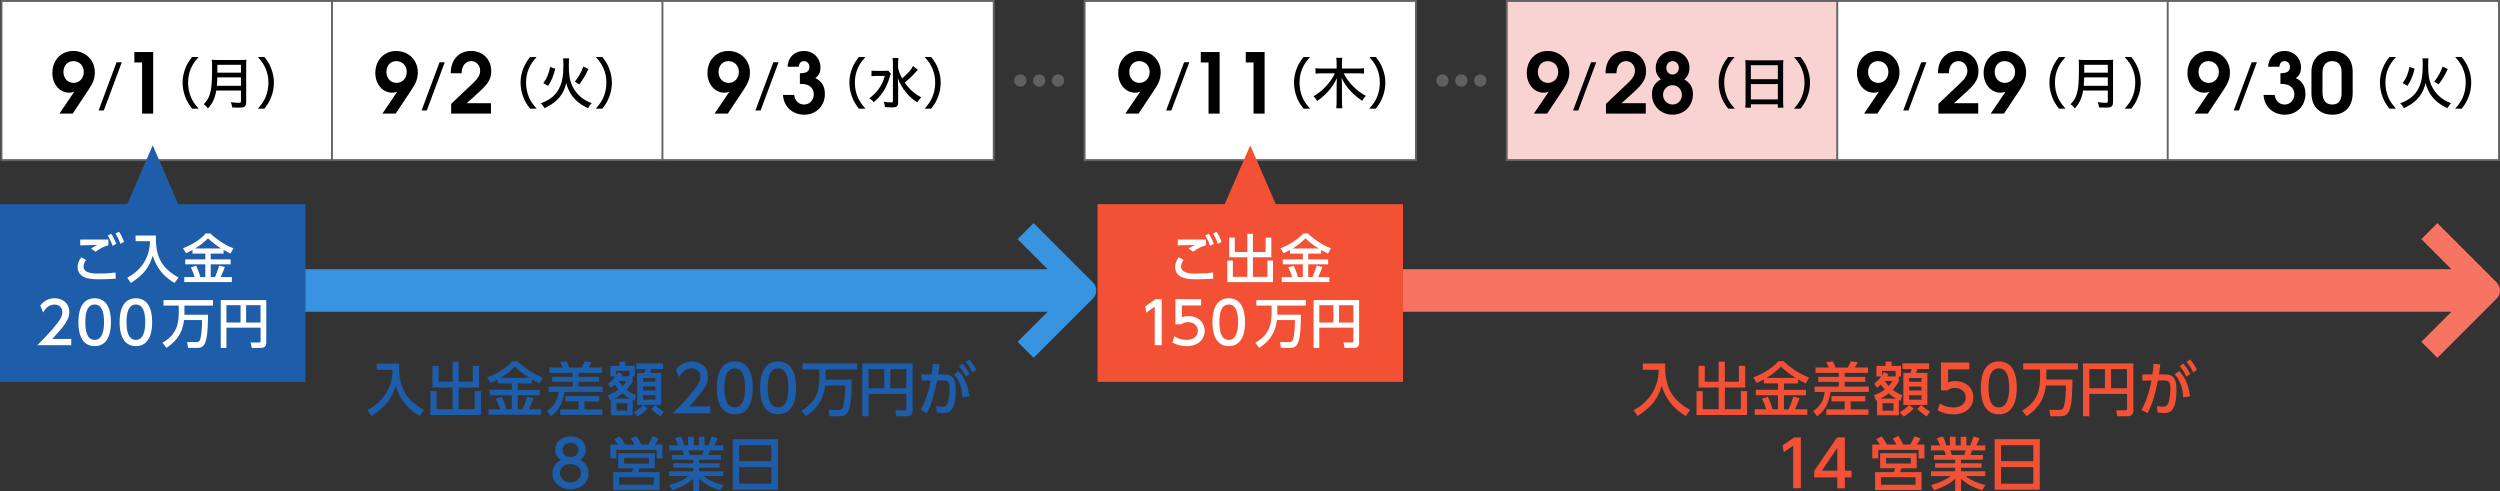 <?xml version="1.0" encoding="UTF-8"?>
<svg id="_レイヤー_2" data-name="レイヤー 2" xmlns="http://www.w3.org/2000/svg" viewBox="0 0 900.22 176.82">
  <rect x="0" y="0" width="900.22" height="176.82" fill="#333333" stroke="none"/>
  <defs>
    <style>
      .cls-1 {
        fill: #3894e0;
      }

      .cls-1, .cls-2, .cls-3, .cls-4, .cls-5, .cls-6, .cls-7, .cls-8, .cls-9 {
        stroke-width: 0px;
      }

      .cls-2 {
        fill: #f77463;
      }

      .cls-3 {
        fill: #606060;
      }

      .cls-5 {
        fill: #1d5daa;
      }

      .cls-6 {
        fill: #fff;
      }

      .cls-7 {
        fill: #f9d2d2;
      }

      .cls-8 {
        fill: #f25136;
      }

      .cls-9 {
        fill: #636363;
      }
    </style>
  </defs>
  <g id="PC">
    <g id="ol">
      <g>
        <path class="cls-5" d="M135.62,130.9h8.08c-.19,7.22,1.45,12.62,8.99,16.69l-1.55,2.21c-2.83-1.66-6.87-4.68-8.67-10.92-1.41,4.56-3.17,7.26-8.69,10.92l-1.49-2.08c5.14-2.75,8.99-7.52,9.07-14.55h-5.73v-2.27Z"/>
        <path class="cls-5" d="M157.95,131.74v5.71h5v-7.22h2.23v7.22h5.06v-5.71h2.27v7.81h-7.33v7.79h5.75v-6.49h2.25v8.59h-18.2v-8.59h2.23v6.49h5.75v-7.79h-7.24v-7.81h2.25Z"/>
        <path class="cls-5" d="M179.21,136.63c-1.09.61-1.85.97-2.56,1.3l-1.24-2.02c3.36-1.2,7.16-3.55,9.05-5.86h1.91c.92,1.07,5.33,4.64,9.15,5.9l-1.22,2.12c-.59-.29-1.22-.61-2.71-1.45v1.45h-5.14v2.31h7.94v1.95h-7.94v5.06h1.72c.34-.76,1.22-3.04,1.66-4.54l2.25.52c-.71,1.97-.88,2.37-1.66,4.01h4.45v1.99h-18.94v-1.99h4.14c-.42-1.41-.71-2.14-1.51-3.84l2.12-.65c.94,1.83,1.57,4.09,1.68,4.49h1.95v-5.06h-7.98v-1.95h7.98v-2.31h-5.1v-1.45ZM190.64,136.07c-2.73-1.68-4.45-3.3-5.25-4.05-1.57,1.55-2.96,2.73-5.17,4.05h10.41Z"/>
        <path class="cls-5" d="M197.84,132.33h4.79c-.34-.82-.88-1.72-1.01-1.95l2.41-.27c.67,1.22.84,1.72,1.01,2.23h4.43c.31-.55.59-1.05,1.01-2.23l2.52.29c-.13.34-.5,1.2-.97,1.93h4.7v1.93h-8.4v1.45h7.41v1.79h-7.41v1.7h8.69v1.93h-13.77c-.78,4.89-2.6,7.1-4.81,8.78l-1.45-1.87c3.15-2.1,3.91-4.75,4.14-6.91h-3.63v-1.93h8.71v-1.7h-7.39v-1.79h7.39v-1.45h-8.38v-1.93ZM215.75,142.62v1.91h-5.27v2.88h6.42v1.99h-15.18v-1.99h6.61v-2.88h-4.77v-1.91h12.18Z"/>
        <path class="cls-5" d="M227.85,137.26c-.9,1.62-1.49,2.29-2.23,3.07,1.34,1.03,2.14,1.49,3.42,1.95l-.55,2.04c-.42-.15-.52-.19-.65-.25v5.46h-7.87v-5.44c-.1.04-.17.06-.38.17l-.69-1.97c1.93-.69,2.88-1.32,3.86-2.04-.8-.92-1.05-1.28-1.41-1.78-.59.57-.9.82-1.39,1.15l-1.01-1.45c1.45-1.05,2.39-2.37,2.58-2.62h-1.76v-3.8h3.3v-1.55h2.14v1.55h3.4v3.8h-.78v1.72ZM226.76,143.52c-.88-.5-1.49-.9-2.58-1.87-1.11.88-1.83,1.3-2.96,1.87h5.54ZM226.68,135.52v-1.97h-4.89v1.66c.36-.52.48-.8.67-1.24l1.6.76c-.19.42-.27.57-.4.8h3.02ZM225.9,145.18h-3.93v2.67h3.93v-2.67ZM222.75,137.18c.55.82.88,1.22,1.45,1.81.71-.73,1.05-1.26,1.39-1.81h-2.83ZM228.15,148.39c1.07-.52,2.27-1.3,3.4-2.56l1.64,1.28c-1.2,1.28-2.02,1.91-3.61,2.9l-1.43-1.62ZM238.73,132.9h-4.22c-.13.42-.17.53-.48,1.39h4.07v11.51h-8.65v-11.51h2.56c.17-.36.36-.94.44-1.39h-3.32v-2.08h9.6v2.08ZM236,136.11h-4.45v1.36h4.45v-1.36ZM236,139.19h-4.45v1.41h4.45v-1.41ZM236,142.32h-4.45v1.6h4.45v-1.6ZM235.91,145.83c1.39,1.3,2.2,1.85,3.15,2.35l-1.22,1.79c-1.87-1.18-2.92-2.27-3.36-2.73l1.43-1.41Z"/>
        <path class="cls-5" d="M255.73,146.34v2.5h-13.49c2.01-2.01,4.14-4.18,6.49-6.95,2.8-3.28,3.47-4.64,3.47-6.19,0-1.8-1.25-3.05-3.12-3.05-2.73,0-4.09,2.43-4.53,3.17l-1.15-2.75c1.43-1.89,3.37-2.91,5.75-2.91,2.61,0,5.8,1.5,5.8,5.47,0,2.61-1.09,4.62-6.79,10.72h7.58Z"/>
        <path class="cls-5" d="M258.11,139.66c0-1.78,0-9.52,6.47-9.52s6.47,7.76,6.47,9.52,0,9.54-6.47,9.54-6.47-7.76-6.47-9.54ZM268.3,139.66c0-3.53-.67-7.02-3.72-7.02s-3.72,3.51-3.72,7.02c0,3.72.76,7.05,3.72,7.05s3.72-3.56,3.72-7.05Z"/>
        <path class="cls-5" d="M273.7,139.66c0-1.78,0-9.52,6.47-9.52s6.47,7.76,6.47,9.52,0,9.54-6.47,9.54-6.47-7.76-6.47-9.54ZM283.89,139.66c0-3.53-.67-7.02-3.72-7.02s-3.72,3.51-3.72,7.02c0,3.72.76,7.05,3.72,7.05s3.72-3.56,3.72-7.05Z"/>
        <path class="cls-5" d="M297.13,138.82c-.76,6.51-4.41,9.28-6.97,11.07l-1.62-2.04c5.77-3.25,6.49-7.75,6.49-11.95v-2.83h-6.07v-2.23h19.69v2.23h-11.36v2.94c0,.23.02.5,0,.67h9.41c-.17,8.92-.48,13.21-4.03,13.21h-3.91l-.4-2.31h3.74c.65,0,1.2-.19,1.43-.97.67-2.14.78-5.5.8-7.79h-7.2Z"/>
        <path class="cls-5" d="M326.35,141.84h-13.58v8.06h-2.27v-19.04h18.12v17.07c0,1.07-.57,1.97-2.08,1.97h-3.72l-.4-2.16h3.3c.46,0,.63-.17.63-.59v-5.31ZM312.76,139.8h5.63v-6.89h-5.63v6.89ZM320.59,139.8h5.73v-6.89h-5.73v6.89Z"/>
        <path class="cls-5" d="M331.54,147.61c2.31-4.01,3.3-8.99,3.59-10.58l-3.28.02v-2.23h3.63c.19-1.32.27-2.16.38-3.82l2.46.19c-.17,1.55-.25,2.16-.48,3.63h2.04c3.04,0,4.26,1.26,4.26,5.63,0,7.92-2.62,8.29-4.45,8.29-1.03,0-1.81-.17-2.41-.27l-.13-2.29c.52.1,1.39.29,2.1.29,1.09,0,1.83-.48,2.18-1.93.5-2.04.52-4.16.52-4.56,0-1.68-.1-3-2.16-2.98l-2.33.02c-.84,4.05-1.76,8.12-3.74,11.78l-2.18-1.2ZM346.61,143.08c-.23-3.04-1.01-6.09-3.11-8.29l1.62-1.18c1.05,1.11,3.19,3.53,3.93,9.11l-2.44.36ZM346.59,130.9c1.15,1.3,1.89,2.56,2.52,3.74l-1.39.99c-.78-1.62-1.34-2.48-2.41-3.82l1.28-.9ZM349.03,129.41c1.01,1.11,1.6,2.06,2.52,3.74l-1.36.99c-.84-1.66-1.32-2.42-2.44-3.82l1.28-.9Z"/>
        <path class="cls-5" d="M211.93,170.45c0,3.37-2.96,5.75-6.51,5.75s-6.51-2.38-6.51-5.75c0-2.52,1.57-4.11,3.03-4.83-1.36-.83-2.01-2.31-2.01-3.72,0-2.73,2.15-4.76,5.5-4.76s5.5,2.03,5.5,4.76c0,1.41-.65,2.89-2.01,3.72,1.46.72,3.03,2.31,3.03,4.83ZM209.18,170.4c0-1.34-.92-3.28-3.77-3.28s-3.77,1.92-3.77,3.28c0,1.82,1.57,3.3,3.77,3.3s3.77-1.48,3.77-3.3ZM208.25,162.02c0-1.71-1.36-2.56-2.84-2.56s-2.84.88-2.84,2.54c0,1.11.65,2.56,2.84,2.56s2.84-1.46,2.84-2.54Z"/>
        <path class="cls-5" d="M228.47,160.06c-.13-.23-.69-1.28-1.3-2.16l2.02-.92c.9,1.43,1.24,1.99,1.72,3.09h2.54c.73-1.15,1.11-1.95,1.53-2.98l2.16.78c-.42.92-1.07,1.89-1.3,2.2h2.71v5h-2.1v-3.09h-14.51v3.09h-2.16v-5h2.75c-.69-1.07-1.11-1.66-1.32-1.95l1.97-.97c.44.59,1.05,1.41,1.87,2.92h3.42ZM235.78,168.61h-5.5l-.48,1.39h7.73v6.47h-16.73v-6.47h6.7c.23-.44.42-.88.52-1.39h-5.4v-5.42h13.16v5.42ZM235.38,171.84h-12.45v2.71h12.45v-2.71ZM233.68,164.89h-8.94v2.02h8.94v-2.02Z"/>
        <path class="cls-5" d="M259.35,176.57c-2.27-.76-4.91-1.7-7.6-4.16v4.41h-2.12v-4.39c-1.34,1.18-3.15,2.6-7.58,4.12l-1.09-1.87c4.35-1.32,6.15-2.58,7.1-3.25h-7.12v-1.74h8.69v-1.26h-7.22v-1.62h7.22v-1.26h-7.66v-1.72h4.26c-.08-.34-.38-1.3-.57-1.64h-4.72v-1.81h3.3c-.15-.32-.82-1.74-1.22-2.6l2.18-.63c.52,1.01.84,1.85,1.26,3.23h1.28v-3.09h2.06v3.09h1.83v-3.09h2.06v3.09h1.36c.4-.86.92-2.33,1.15-3.23l2.18.63c-.06.19-.52,1.49-1.15,2.6h3.23v1.81h-4.77c-.1.27-.5,1.41-.59,1.64h4.51v1.72h-7.87v1.26h7.39v1.62h-7.39v1.26h8.71v1.74h-7.12c2.48,1.85,4.64,2.6,7.22,3.23l-1.22,1.91ZM252.88,163.82c.15-.34.31-.8.5-1.64h-5.5c.1.23.48,1.39.59,1.64h4.41Z"/>
        <path class="cls-5" d="M280.1,158.15v18.18h-16.25v-18.18h16.25ZM266.16,166.07h11.61v-5.75h-11.61v5.75ZM266.16,168.21v5.96h11.61v-5.96h-11.61Z"/>
      </g>
      <g>
        <rect class="cls-6" x=".53" y=".35" width="119.31" height="57.31"/>
        <path class="cls-9" d="M119.49.69v56.61H.88V.69h118.61M120.19,0H.19v58h120V0h0Z"/>
      </g>
      <g>
        <path class="cls-4" d="M31.96,32.21l-5.79,8.7h-4.77l5.34-7.89c-.72.27-1.14.36-1.8.36-3.45,0-6.09-3.06-6.09-7.08,0-4.62,3.15-7.95,7.53-7.95s7.77,3.27,7.77,7.68c0,2.13-.6,3.81-2.19,6.18ZM26.38,22.01c-2.1,0-3.54,1.62-3.54,3.9s1.53,3.93,3.63,3.93,3.69-1.62,3.69-3.93-1.59-3.9-3.78-3.9Z"/>
        <path class="cls-4" d="M37.39,39.77h-1.88l6.46-17.34h1.88l-6.46,17.34Z"/>
        <path class="cls-4" d="M51.17,40.91v-18.42h-2.79v-3.75h6.78v22.17h-3.99Z"/>
        <path class="cls-4" d="M69.19,39.14c-1.28-1.64-1.8-2.54-2.42-4.08-.68-1.76-1.02-3.46-1.02-5.3s.32-3.42,1-5.16c.62-1.54,1.16-2.44,2.42-4.08h2.36c-1.52,1.74-2.12,2.64-2.74,4.04-.72,1.62-1.06,3.32-1.06,5.2s.36,3.68,1.08,5.34c.62,1.42,1.24,2.32,2.74,4.04h-2.36Z"/>
        <path class="cls-4" d="M77.87,32.6c-.46,2.76-1.28,4.52-2.98,6.44-.48-.66-.9-1.06-1.54-1.52,1.16-1.16,1.76-2.14,2.24-3.68.58-1.92.78-4.16.78-9.14,0-1.72-.02-2.42-.1-3.2.74.08,1.28.1,2.24.1h8c1.02,0,1.54-.02,2.22-.1-.06.58-.08,1.08-.08,2.18v13.04c0,.88-.2,1.4-.66,1.7-.4.26-.88.34-2.06.34-.66,0-1.34-.02-2.32-.08-.1-.76-.2-1.18-.48-1.88,1,.14,2.04.22,2.9.22.6,0,.74-.12.74-.56v-3.86h-8.9ZM86.77,30.9v-3.04h-8.52c0,.72-.06,1.86-.16,3.04h8.68ZM86.77,26.16v-2.82h-8.5v2.82h8.5Z"/>
        <path class="cls-4" d="M92.83,39.14c1.5-1.72,2.12-2.62,2.74-4.04.72-1.66,1.08-3.4,1.08-5.34s-.34-3.58-1.06-5.2c-.62-1.4-1.22-2.3-2.74-4.04h2.36c1.28,1.64,1.8,2.54,2.42,4.08.68,1.74,1,3.36,1,5.16s-.32,3.54-1.02,5.3c-.62,1.54-1.14,2.44-2.42,4.08h-2.36Z"/>
      </g>
      <g>
        <rect class="cls-6" x="119.53" y=".35" width="119.31" height="57.31"/>
        <path class="cls-9" d="M238.49.69v56.61h-118.61V.69h118.61M239.19,0h-120v58h120V0h0Z"/>
      </g>
      <g>
        <path class="cls-4" d="M148.26,32.21l-5.79,8.7h-4.77l5.34-7.89c-.72.27-1.14.36-1.8.36-3.45,0-6.09-3.06-6.09-7.08,0-4.62,3.15-7.95,7.53-7.95s7.77,3.27,7.77,7.68c0,2.13-.6,3.81-2.19,6.18ZM142.68,22.01c-2.1,0-3.54,1.62-3.54,3.9s1.53,3.93,3.63,3.93,3.69-1.62,3.69-3.93-1.59-3.9-3.78-3.9Z"/>
        <path class="cls-4" d="M153.69,39.77h-1.88l6.46-17.34h1.88l-6.46,17.34Z"/>
        <path class="cls-4" d="M172.6,33.05l-4.53,4.11h8.73v3.75h-14.34v-3.51l7.89-7.47c1.8-1.71,2.55-3,2.55-4.44,0-1.98-1.38-3.48-3.21-3.48-2.07,0-3.45,1.74-3.45,4.38h-3.93c0-5.1,3.09-8.04,7.35-8.04s7.23,3.12,7.23,7.2c0,2.73-.93,4.47-4.29,7.5Z"/>
        <path class="cls-4" d="M190.89,39.14c-1.28-1.64-1.8-2.54-2.42-4.08-.68-1.76-1.02-3.46-1.02-5.3s.32-3.42,1-5.16c.62-1.54,1.16-2.44,2.42-4.08h2.36c-1.52,1.74-2.12,2.64-2.74,4.04-.72,1.62-1.06,3.32-1.06,5.2s.36,3.68,1.08,5.34c.62,1.42,1.24,2.32,2.74,4.04h-2.36Z"/>
        <path class="cls-4" d="M204.93,21c-.08.54-.1,1.04-.1,2.9,0,2.98.28,4.72,1.02,6.52.84,2.02,2.28,3.84,4,5.06.98.7,1.88,1.16,3.2,1.66-.6.64-.88,1.04-1.26,1.82-2-.88-3.48-1.92-4.84-3.32-.96-1.02-1.62-2.02-2.26-3.46-.38-.82-.54-1.28-.8-2.32-.58,2.62-1.74,4.7-3.56,6.36-1.16,1.06-2.4,1.86-4.28,2.72-.34-.72-.66-1.14-1.28-1.76,2.66-.96,4.52-2.26,5.84-4.14.92-1.28,1.58-2.96,1.9-4.74.26-1.42.36-2.96.36-5.1,0-1.16-.02-1.68-.12-2.2h2.18ZM195.63,29.92c.8-1.06,1.12-1.62,1.56-2.7.42-1.02.62-1.68.9-3.1l1.84.62c-.36,1.44-.58,2.18-1.04,3.32-.48,1.18-.78,1.74-1.54,2.86l-1.72-1ZM207.01,29.42c1.44-1.86,2.2-3.22,3.02-5.44l1.86.86c-1.14,2.4-1.88,3.66-3.3,5.56l-1.58-.98Z"/>
        <path class="cls-4" d="M214.53,39.14c1.5-1.72,2.12-2.62,2.74-4.04.72-1.66,1.08-3.4,1.08-5.34s-.34-3.58-1.06-5.2c-.62-1.4-1.22-2.3-2.74-4.04h2.36c1.28,1.64,1.8,2.54,2.42,4.08.68,1.74,1,3.36,1,5.16s-.32,3.54-1.02,5.3c-.62,1.54-1.14,2.44-2.42,4.08h-2.36Z"/>
      </g>
      <g>
        <rect class="cls-6" x="238.53" y=".35" width="119.31" height="57.31"/>
        <path class="cls-9" d="M357.49.69v56.61h-118.61V.69h118.61M358.19,0h-120v58h120V0h0Z"/>
      </g>
      <g>
        <path class="cls-4" d="M267.86,32.21l-5.79,8.7h-4.77l5.34-7.89c-.72.27-1.14.36-1.8.36-3.45,0-6.09-3.06-6.09-7.08,0-4.62,3.15-7.95,7.53-7.95s7.77,3.27,7.77,7.68c0,2.13-.6,3.81-2.19,6.18ZM262.28,22.01c-2.1,0-3.54,1.62-3.54,3.9s1.53,3.93,3.63,3.93,3.69-1.62,3.69-3.93-1.59-3.9-3.78-3.9Z"/>
        <path class="cls-4" d="M273.89,39.77h-1.88l6.46-17.34h1.88l-6.46,17.34Z"/>
        <path class="cls-4" d="M289.59,41.3c-4.26,0-7.41-2.94-7.65-7.11h4.02c.27,2.1,1.68,3.45,3.6,3.45s3.48-1.56,3.48-3.69c0-2.25-1.71-3.72-4.35-3.72h-.66v-3.84c2.52-.06,3.42-.75,3.42-2.28,0-1.23-.81-2.1-1.95-2.1-1.08,0-1.68.63-1.86,2.01h-4.05c.3-3.75,2.79-5.67,5.88-5.67,3.42,0,5.97,2.55,5.97,5.97,0,1.71-.57,2.88-1.86,3.81,2.28,1.02,3.45,2.94,3.45,5.73,0,4.29-3.15,7.44-7.44,7.44Z"/>
        <path class="cls-4" d="M309.29,39.14c-1.28-1.64-1.8-2.54-2.42-4.08-.68-1.76-1.02-3.46-1.02-5.3s.32-3.42,1-5.16c.62-1.54,1.16-2.44,2.42-4.08h2.36c-1.52,1.74-2.12,2.64-2.74,4.04-.72,1.62-1.06,3.32-1.06,5.2s.36,3.68,1.08,5.34c.62,1.42,1.24,2.32,2.74,4.04h-2.36Z"/>
        <path class="cls-4" d="M320.77,26.5c-.16.4-.18.46-.42,1.3-1.1,3.82-2.9,6.64-5.72,9-.54-.66-.86-.94-1.58-1.42,1.22-.9,2.2-1.84,3.1-3,1.18-1.52,1.84-2.88,2.46-5.04h-2.84c-.8,0-1.48.04-1.96.12v-2.04c.54.08,1.02.1,2.06.1h2.12c.96,0,1.42-.02,1.82-.08l.96,1.06ZM330.49,25.14q-.24.26-.66.72c-1.2,1.38-2.4,2.52-4.04,3.88,1.68,2.4,3.46,4,5.94,5.32-.6.58-.92.96-1.46,1.8-1.42-.94-2.76-2.08-3.76-3.26-.82-.94-1.42-1.82-2.08-2.98-.54-.94-.74-1.4-1.14-2.52.1,2.06.12,2.58.12,3.44v5.26c0,1.46-.5,1.88-2.2,1.88-.72,0-1.7-.06-2.56-.14-.06-.8-.16-1.16-.46-1.92,1.12.18,1.94.26,2.72.26.5,0,.62-.1.62-.54v-13.38c0-.8-.04-1.46-.14-2.08h2.14c-.1.64-.14,1.28-.14,2.08v1.4c.24,1.3.62,2.3,1.46,3.88,2.1-1.82,3.34-3.22,3.92-4.46l1.72,1.36Z"/>
        <path class="cls-4" d="M332.93,39.14c1.5-1.72,2.12-2.62,2.74-4.04.72-1.66,1.08-3.4,1.08-5.34s-.34-3.58-1.06-5.2c-.62-1.4-1.22-2.3-2.74-4.04h2.36c1.28,1.64,1.8,2.54,2.42,4.08.68,1.74,1,3.36,1,5.16s-.32,3.54-1.02,5.3c-.62,1.54-1.14,2.44-2.42,4.08h-2.36Z"/>
      </g>
      <g>
        <rect class="cls-6" x="390.55" y=".35" width="119.31" height="57.31"/>
        <path class="cls-9" d="M509.51.69v56.61h-118.61V.69h118.61M510.2,0h-120v58h120V0h0Z"/>
      </g>
      <g>
        <path class="cls-4" d="M415.77,32.21l-5.79,8.7h-4.77l5.34-7.89c-.72.27-1.14.36-1.8.36-3.45,0-6.09-3.06-6.09-7.08,0-4.62,3.15-7.95,7.53-7.95s7.77,3.27,7.77,7.68c0,2.13-.6,3.81-2.19,6.18ZM410.19,22.01c-2.1,0-3.54,1.62-3.54,3.9s1.53,3.93,3.63,3.93,3.69-1.62,3.69-3.93-1.59-3.9-3.78-3.9Z"/>
        <path class="cls-4" d="M421.8,39.77h-1.88l6.46-17.34h1.88l-6.46,17.34Z"/>
        <path class="cls-4" d="M435.18,40.91v-18.42h-2.79v-3.75h6.78v22.17h-3.99Z"/>
        <path class="cls-4" d="M451.38,40.91v-18.42h-2.79v-3.75h6.78v22.17h-3.99Z"/>
        <path class="cls-4" d="M469.4,39.14c-1.28-1.64-1.8-2.54-2.42-4.08-.68-1.76-1.02-3.46-1.02-5.3s.32-3.42,1-5.16c.62-1.54,1.16-2.44,2.42-4.08h2.36c-1.52,1.74-2.12,2.64-2.74,4.04-.72,1.62-1.06,3.32-1.06,5.2s.36,3.68,1.08,5.34c.62,1.42,1.24,2.32,2.74,4.04h-2.36Z"/>
        <path class="cls-4" d="M483.84,26.4c.96,1.82,1.94,3.2,3.22,4.5,1.54,1.58,2.86,2.58,4.76,3.62-.66.7-.84.94-1.32,1.78-1.74-1.18-2.92-2.18-4.04-3.36-1.44-1.52-2.42-2.96-3.36-4.86.08.88.12,1.7.12,2.38v6.1c0,.96.04,1.72.14,2.42h-2.2c.1-.72.14-1.44.14-2.42v-6.08c0-.56.04-1.5.1-2.32-.94,2-2,3.56-3.56,5.2-1.1,1.14-2.12,2-3.56,3-.4-.7-.78-1.22-1.3-1.68,3.38-2,6.12-4.94,7.7-8.28h-4.66c-.86,0-1.52.04-2.32.12v-1.98c.7.1,1.4.14,2.32.14h5.28v-2.02c0-.74-.04-1.26-.14-1.84h2.2c-.1.58-.14,1.12-.14,1.84v2.02h5.58c1.04,0,1.72-.04,2.36-.14v1.98c-.74-.08-1.52-.12-2.34-.12h-4.98Z"/>
        <path class="cls-4" d="M493.04,39.14c1.5-1.72,2.12-2.62,2.74-4.04.72-1.66,1.08-3.4,1.08-5.34s-.34-3.58-1.06-5.2c-.62-1.4-1.22-2.3-2.74-4.04h2.36c1.28,1.64,1.8,2.54,2.42,4.08.68,1.74,1,3.36,1,5.16s-.32,3.54-1.02,5.3c-.62,1.54-1.14,2.44-2.42,4.08h-2.36Z"/>
      </g>
      <g>
        <rect class="cls-7" x="542.56" y=".35" width="119.31" height="57.31"/>
        <path class="cls-9" d="M661.52.69v56.61h-118.61V.69h118.61M662.22,0h-120v58h120V0h0Z"/>
      </g>
      <g>
        <path class="cls-4" d="M562.89,32.21l-5.79,8.7h-4.77l5.34-7.89c-.72.27-1.14.36-1.8.36-3.45,0-6.09-3.06-6.09-7.08,0-4.62,3.15-7.95,7.53-7.95s7.77,3.27,7.77,7.68c0,2.13-.6,3.81-2.19,6.18ZM557.31,22.01c-2.1,0-3.54,1.62-3.54,3.9s1.53,3.93,3.63,3.93,3.69-1.62,3.69-3.93-1.59-3.9-3.78-3.9Z"/>
        <path class="cls-4" d="M568.32,39.77h-1.88l6.46-17.34h1.88l-6.46,17.34Z"/>
        <path class="cls-4" d="M588.43,33.05l-4.53,4.11h8.73v3.75h-14.34v-3.51l7.89-7.47c1.8-1.71,2.55-3,2.55-4.44,0-1.98-1.38-3.48-3.21-3.48-2.07,0-3.45,1.74-3.45,4.38h-3.93c0-5.1,3.09-8.04,7.35-8.04s7.23,3.12,7.23,7.2c0,2.73-.93,4.47-4.29,7.5Z"/>
        <path class="cls-4" d="M602.26,41.3c-4.17,0-7.41-3.18-7.41-7.32,0-2.34.87-4.11,3.18-5.4-1.38-1.47-1.83-2.52-1.83-4.14,0-3.39,2.7-6.09,6.09-6.09s6.06,2.58,6.06,6.03c0,1.86-.6,3.18-1.86,4.2,2.19,1.32,3.12,2.88,3.12,5.37,0,4.2-3.15,7.35-7.35,7.35ZM602.29,30.68c-1.92,0-3.45,1.5-3.45,3.45s1.5,3.51,3.45,3.51,3.33-1.5,3.33-3.48-1.5-3.48-3.33-3.48ZM602.32,22.01c-1.32,0-2.31,1.05-2.31,2.43s1.02,2.4,2.28,2.4,2.25-1.08,2.25-2.43-.99-2.4-2.22-2.4Z"/>
        <path class="cls-4" d="M622.32,39.14c-1.28-1.64-1.8-2.54-2.42-4.08-.68-1.76-1.02-3.46-1.02-5.3s.32-3.42,1-5.16c.62-1.54,1.16-2.44,2.42-4.08h2.36c-1.52,1.74-2.12,2.64-2.74,4.04-.72,1.62-1.06,3.32-1.06,5.2s.36,3.68,1.08,5.34c.62,1.42,1.24,2.32,2.74,4.04h-2.36Z"/>
        <path class="cls-4" d="M628.56,23.7c0-.78-.04-1.42-.1-2.08.64.08,1.28.1,2.2.1h9.4c.94,0,1.52-.02,2.12-.1-.08.66-.1,1.24-.1,1.96v12.9c0,1,.04,1.62.12,2.3h-2.02v-1.24h-9.72v1.24h-2.02c.08-.66.12-1.4.12-2.3v-12.78ZM630.46,28.52h9.72v-5.04h-9.72v5.04ZM630.46,35.8h9.72v-5.54h-9.72v5.54Z"/>
        <path class="cls-4" d="M645.96,39.14c1.5-1.72,2.12-2.62,2.74-4.04.72-1.66,1.08-3.4,1.08-5.34s-.34-3.58-1.06-5.2c-.62-1.4-1.22-2.3-2.74-4.04h2.36c1.28,1.64,1.8,2.54,2.42,4.08.68,1.74,1,3.36,1,5.16s-.32,3.54-1.02,5.3c-.62,1.54-1.14,2.44-2.42,4.08h-2.36Z"/>
      </g>
      <g>
        <rect class="cls-6" x="661.56" y=".35" width="119.31" height="57.31"/>
        <path class="cls-9" d="M780.52.69v56.61h-118.61V.69h118.61M781.22,0h-120v58h120V0h0Z"/>
      </g>
      <g>
        <path class="cls-4" d="M681.79,32.21l-5.79,8.7h-4.77l5.34-7.89c-.72.27-1.14.36-1.8.36-3.45,0-6.09-3.06-6.09-7.08,0-4.62,3.15-7.95,7.53-7.95s7.77,3.27,7.77,7.68c0,2.13-.6,3.81-2.19,6.18ZM676.21,22.01c-2.1,0-3.54,1.62-3.54,3.9s1.53,3.93,3.63,3.93,3.69-1.62,3.69-3.93-1.59-3.9-3.78-3.9Z"/>
        <path class="cls-4" d="M687.22,39.77h-1.88l6.46-17.34h1.88l-6.46,17.34Z"/>
        <path class="cls-4" d="M708.13,33.05l-4.53,4.11h8.73v3.75h-14.34v-3.51l7.89-7.47c1.8-1.71,2.55-3,2.55-4.44,0-1.98-1.38-3.48-3.21-3.48-2.07,0-3.45,1.74-3.45,4.38h-3.93c0-5.1,3.09-8.04,7.35-8.04s7.23,3.12,7.23,7.2c0,2.73-.93,4.47-4.29,7.5Z"/>
        <path class="cls-4" d="M727.39,32.21l-5.79,8.7h-4.77l5.34-7.89c-.72.27-1.14.36-1.8.36-3.45,0-6.09-3.06-6.09-7.08,0-4.62,3.15-7.95,7.53-7.95s7.77,3.27,7.77,7.68c0,2.13-.6,3.81-2.19,6.18ZM721.81,22.01c-2.1,0-3.54,1.62-3.54,3.9s1.53,3.93,3.63,3.93,3.69-1.62,3.69-3.93-1.59-3.9-3.78-3.9Z"/>
        <path class="cls-4" d="M741.42,39.14c-1.28-1.64-1.8-2.54-2.42-4.08-.68-1.76-1.02-3.46-1.02-5.3s.32-3.42,1-5.16c.62-1.54,1.16-2.44,2.42-4.08h2.36c-1.52,1.74-2.12,2.64-2.74,4.04-.72,1.62-1.06,3.32-1.06,5.2s.36,3.68,1.08,5.34c.62,1.42,1.24,2.32,2.74,4.04h-2.36Z"/>
        <path class="cls-4" d="M750.1,32.6c-.46,2.76-1.28,4.52-2.98,6.44-.48-.66-.9-1.06-1.54-1.52,1.16-1.16,1.76-2.14,2.24-3.68.58-1.92.78-4.16.78-9.14,0-1.72-.02-2.42-.1-3.2.74.08,1.28.1,2.24.1h8c1.02,0,1.54-.02,2.22-.1-.06.58-.08,1.08-.08,2.18v13.04c0,.88-.2,1.4-.66,1.7-.4.26-.88.34-2.06.34-.66,0-1.34-.02-2.32-.08-.1-.76-.2-1.18-.48-1.88,1,.14,2.04.22,2.9.22.6,0,.74-.12.74-.56v-3.86h-8.9ZM759,30.9v-3.04h-8.52c0,.72-.06,1.86-.16,3.04h8.68ZM759,26.16v-2.82h-8.5v2.82h8.5Z"/>
        <path class="cls-4" d="M765.06,39.14c1.5-1.72,2.12-2.62,2.74-4.04.72-1.66,1.08-3.4,1.08-5.34s-.34-3.58-1.06-5.2c-.62-1.4-1.22-2.3-2.74-4.04h2.36c1.28,1.64,1.8,2.54,2.42,4.08.68,1.74,1,3.36,1,5.16s-.32,3.54-1.02,5.3c-.62,1.54-1.14,2.44-2.42,4.08h-2.36Z"/>
      </g>
      <g>
        <rect class="cls-6" x="780.56" y=".35" width="119.31" height="57.31"/>
        <path class="cls-9" d="M899.52.69v56.61h-118.61V.69h118.61M900.22,0h-120v58h120V0h0Z"/>
      </g>
      <g>
        <path class="cls-4" d="M800.79,32.21l-5.79,8.7h-4.77l5.34-7.89c-.72.27-1.14.36-1.8.36-3.45,0-6.09-3.06-6.09-7.08,0-4.62,3.15-7.95,7.53-7.95s7.77,3.27,7.77,7.68c0,2.13-.6,3.81-2.19,6.18ZM795.21,22.01c-2.1,0-3.54,1.62-3.54,3.9s1.53,3.93,3.63,3.93,3.69-1.62,3.69-3.93-1.59-3.9-3.78-3.9Z"/>
        <path class="cls-4" d="M806.22,39.77h-1.88l6.46-17.34h1.88l-6.46,17.34Z"/>
        <path class="cls-4" d="M822.72,41.3c-4.26,0-7.41-2.94-7.65-7.11h4.02c.27,2.1,1.68,3.45,3.6,3.45s3.48-1.56,3.48-3.69c0-2.25-1.71-3.72-4.35-3.72h-.66v-3.84c2.52-.06,3.42-.75,3.42-2.28,0-1.23-.81-2.1-1.95-2.1-1.08,0-1.68.63-1.86,2.01h-4.05c.3-3.75,2.79-5.67,5.88-5.67,3.42,0,5.97,2.55,5.97,5.97,0,1.71-.57,2.88-1.86,3.81,2.28,1.02,3.45,2.94,3.45,5.73,0,4.29-3.15,7.44-7.44,7.44Z"/>
        <path class="cls-4" d="M839.94,41.3c-4.56,0-7.62-2.82-7.62-7.8v-7.53c0-4.68,2.88-7.62,7.44-7.62s7.41,2.91,7.41,7.41v7.74c0,4.98-2.88,7.8-7.23,7.8ZM843.18,25.97c0-2.55-1.23-3.96-3.39-3.96s-3.48,1.5-3.48,3.96v7.41c0,2.76,1.23,4.26,3.51,4.26,2.13,0,3.36-1.32,3.36-4.17v-7.5Z"/>
        <path class="cls-4" d="M860.42,39.14c-1.28-1.64-1.8-2.54-2.42-4.08-.68-1.76-1.02-3.46-1.02-5.3s.32-3.42,1-5.16c.62-1.54,1.16-2.44,2.42-4.08h2.36c-1.52,1.74-2.12,2.64-2.74,4.04-.72,1.62-1.06,3.32-1.06,5.2s.36,3.68,1.08,5.34c.62,1.42,1.24,2.32,2.74,4.04h-2.36Z"/>
        <path class="cls-4" d="M874.46,21c-.08.54-.1,1.04-.1,2.9,0,2.98.28,4.72,1.02,6.52.84,2.02,2.28,3.84,4,5.06.98.7,1.88,1.16,3.2,1.66-.6.64-.88,1.04-1.26,1.82-2-.88-3.48-1.92-4.84-3.32-.96-1.02-1.62-2.02-2.26-3.46-.38-.82-.54-1.28-.8-2.32-.58,2.62-1.74,4.7-3.56,6.36-1.16,1.06-2.4,1.86-4.28,2.72-.34-.72-.66-1.14-1.28-1.76,2.66-.96,4.52-2.26,5.84-4.14.92-1.28,1.58-2.96,1.9-4.74.26-1.42.36-2.96.36-5.1,0-1.16-.02-1.68-.12-2.2h2.18ZM865.16,29.92c.8-1.06,1.12-1.62,1.56-2.7.42-1.02.62-1.68.9-3.1l1.84.62c-.36,1.44-.58,2.18-1.04,3.32-.48,1.18-.78,1.74-1.54,2.86l-1.72-1ZM876.54,29.42c1.44-1.86,2.2-3.22,3.02-5.44l1.86.86c-1.14,2.4-1.88,3.66-3.3,5.56l-1.58-.98Z"/>
        <path class="cls-4" d="M884.06,39.14c1.5-1.72,2.12-2.62,2.74-4.04.72-1.66,1.08-3.4,1.08-5.34s-.34-3.58-1.06-5.2c-.62-1.4-1.22-2.3-2.74-4.04h2.36c1.28,1.64,1.8,2.54,2.42,4.08.68,1.74,1,3.36,1,5.16s-.32,3.54-1.02,5.3c-.62,1.54-1.14,2.44-2.42,4.08h-2.36Z"/>
      </g>
      <g>
        <circle class="cls-3" cx="367.4" cy="29" r="2.22"/>
        <circle class="cls-3" cx="374.19" cy="29" r="2.22"/>
        <circle class="cls-3" cx="380.99" cy="29" r="2.22"/>
      </g>
      <g>
        <circle class="cls-3" cx="519.41" cy="29" r="2.22"/>
        <circle class="cls-3" cx="526.21" cy="29" r="2.22"/>
        <circle class="cls-3" cx="533.01" cy="29" r="2.22"/>
      </g>
      <path class="cls-1" d="M377.23,112.26l-10.81,10.81,5.77,5.77,21.36-21.36c1.59-1.59,1.59-4.17,0-5.77l-21.36-21.36-5.77,5.77,10.81,10.81H7.5v15.32h369.73Z"/>
      <g>
        <path class="cls-8" d="M591.54,130.9h8.08c-.19,7.22,1.45,12.62,8.99,16.69l-1.55,2.21c-2.83-1.66-6.87-4.68-8.67-10.92-1.41,4.56-3.17,7.26-8.69,10.92l-1.49-2.08c5.14-2.75,8.99-7.52,9.07-14.55h-5.73v-2.27Z"/>
        <path class="cls-8" d="M613.87,131.74v5.71h5v-7.22h2.23v7.22h5.06v-5.71h2.27v7.81h-7.33v7.79h5.75v-6.49h2.25v8.59h-18.2v-8.59h2.23v6.49h5.75v-7.79h-7.24v-7.81h2.25Z"/>
        <path class="cls-8" d="M635.13,136.63c-1.09.61-1.85.97-2.56,1.3l-1.24-2.02c3.36-1.2,7.16-3.55,9.05-5.86h1.91c.92,1.07,5.33,4.64,9.15,5.9l-1.22,2.12c-.59-.29-1.22-.61-2.71-1.45v1.45h-5.14v2.31h7.94v1.95h-7.94v5.06h1.72c.34-.76,1.22-3.04,1.66-4.54l2.25.52c-.71,1.97-.88,2.37-1.66,4.01h4.45v1.99h-18.94v-1.99h4.14c-.42-1.41-.71-2.14-1.51-3.84l2.12-.65c.95,1.83,1.58,4.09,1.68,4.49h1.95v-5.06h-7.98v-1.95h7.98v-2.31h-5.1v-1.45ZM646.55,136.07c-2.73-1.68-4.45-3.3-5.25-4.05-1.57,1.55-2.96,2.73-5.17,4.05h10.41Z"/>
        <path class="cls-8" d="M653.76,132.33h4.79c-.34-.82-.88-1.72-1.01-1.95l2.41-.27c.67,1.22.84,1.72,1.01,2.23h4.43c.31-.55.59-1.05,1.01-2.23l2.52.29c-.13.34-.5,1.2-.97,1.93h4.7v1.93h-8.4v1.45h7.41v1.79h-7.41v1.7h8.69v1.93h-13.77c-.78,4.89-2.6,7.1-4.81,8.78l-1.45-1.87c3.15-2.1,3.91-4.75,4.14-6.91h-3.63v-1.93h8.71v-1.7h-7.39v-1.79h7.39v-1.45h-8.38v-1.93ZM671.67,142.62v1.91h-5.27v2.88h6.42v1.99h-15.18v-1.99h6.61v-2.88h-4.77v-1.91h12.18Z"/>
        <path class="cls-8" d="M683.77,137.26c-.9,1.62-1.49,2.29-2.23,3.07,1.34,1.03,2.14,1.49,3.42,1.95l-.55,2.04c-.42-.15-.52-.19-.65-.25v5.46h-7.87v-5.44c-.1.04-.17.06-.38.17l-.69-1.97c1.93-.69,2.88-1.32,3.86-2.04-.8-.92-1.05-1.28-1.41-1.78-.59.57-.9.82-1.39,1.15l-1.01-1.45c1.45-1.05,2.39-2.37,2.58-2.62h-1.76v-3.8h3.3v-1.55h2.14v1.55h3.4v3.8h-.78v1.72ZM682.68,143.52c-.88-.5-1.49-.9-2.58-1.87-1.11.88-1.83,1.3-2.96,1.87h5.54ZM682.59,135.52v-1.97h-4.89v1.66c.36-.52.48-.8.67-1.24l1.6.76c-.19.42-.27.57-.4.8h3.02ZM681.82,145.18h-3.93v2.67h3.93v-2.67ZM678.67,137.18c.55.82.88,1.22,1.45,1.81.71-.73,1.05-1.26,1.39-1.81h-2.83ZM684.06,148.39c1.07-.52,2.27-1.3,3.4-2.56l1.64,1.28c-1.2,1.28-2.02,1.91-3.61,2.9l-1.43-1.62ZM694.65,132.9h-4.22c-.13.42-.17.53-.48,1.39h4.07v11.51h-8.65v-11.51h2.56c.17-.36.36-.94.44-1.39h-3.32v-2.08h9.6v2.08ZM691.92,136.11h-4.45v1.36h4.45v-1.36ZM691.92,139.19h-4.45v1.41h4.45v-1.41ZM691.92,142.32h-4.45v1.6h4.45v-1.6ZM691.83,145.83c1.39,1.3,2.2,1.85,3.15,2.35l-1.22,1.79c-1.87-1.18-2.92-2.27-3.36-2.73l1.43-1.41Z"/>
        <path class="cls-8" d="M709.13,133.01h-7.65v4.69c.58-.21,1.32-.46,2.63-.46,3.93,0,6.47,2.61,6.47,5.89,0,2.89-2.08,6.08-7.23,6.08-2.03,0-3.81-.46-5.61-1.43l.76-2.52c1.48.99,3.05,1.46,4.83,1.46,3.53,0,4.5-2.08,4.5-3.6,0-2.15-1.76-3.44-3.9-3.44-.95,0-1.92.25-2.63.88h-2.38v-10.03h10.21v2.5Z"/>
        <path class="cls-8" d="M713.28,139.66c0-1.78,0-9.52,6.47-9.52s6.47,7.76,6.47,9.52,0,9.54-6.47,9.54-6.47-7.76-6.47-9.54ZM723.47,139.66c0-3.53-.67-7.02-3.72-7.02s-3.72,3.51-3.72,7.02c0,3.72.76,7.05,3.72,7.05s3.72-3.56,3.72-7.05Z"/>
        <path class="cls-8" d="M736.71,138.82c-.76,6.51-4.41,9.28-6.97,11.07l-1.62-2.04c5.77-3.25,6.49-7.75,6.49-11.95v-2.83h-6.07v-2.23h19.69v2.23h-11.36v2.94c0,.23.02.5,0,.67h9.41c-.17,8.92-.48,13.21-4.03,13.21h-3.91l-.4-2.31h3.74c.65,0,1.2-.19,1.43-.97.67-2.14.78-5.5.8-7.79h-7.2Z"/>
        <path class="cls-8" d="M765.93,141.84h-13.58v8.06h-2.27v-19.04h18.12v17.07c0,1.07-.57,1.97-2.08,1.97h-3.72l-.4-2.16h3.3c.46,0,.63-.17.63-.59v-5.31ZM752.34,139.8h5.63v-6.89h-5.63v6.89ZM760.17,139.8h5.73v-6.89h-5.73v6.89Z"/>
        <path class="cls-8" d="M771.12,147.61c2.31-4.01,3.3-8.99,3.59-10.58l-3.28.02v-2.23h3.63c.19-1.32.27-2.16.38-3.82l2.46.19c-.17,1.55-.25,2.16-.48,3.63h2.04c3.04,0,4.26,1.26,4.26,5.63,0,7.92-2.62,8.29-4.45,8.29-1.03,0-1.81-.17-2.42-.27l-.13-2.29c.53.1,1.39.29,2.1.29,1.09,0,1.83-.48,2.18-1.93.5-2.04.53-4.16.53-4.56,0-1.68-.11-3-2.16-2.98l-2.33.02c-.84,4.05-1.76,8.12-3.74,11.78l-2.18-1.2ZM786.19,143.08c-.23-3.04-1.01-6.09-3.11-8.29l1.62-1.18c1.05,1.11,3.19,3.53,3.93,9.11l-2.44.36ZM786.17,130.9c1.16,1.3,1.89,2.56,2.52,3.74l-1.39.99c-.78-1.62-1.34-2.48-2.41-3.82l1.28-.9ZM788.61,129.41c1.01,1.11,1.6,2.06,2.52,3.74l-1.36.99c-.84-1.66-1.32-2.42-2.44-3.82l1.28-.9Z"/>
        <path class="cls-8" d="M646.05,157.51h2.43v18.32h-2.77v-15.32l-3.42,2.36-.37-2.56,4.14-2.8Z"/>
        <path class="cls-8" d="M661.59,175.83v-3.93h-8.32v-2.33l8.25-12.06h2.8v11.97h2.4v2.43h-2.4v3.93h-2.73ZM656.05,169.48h5.54v-8.22l-5.54,8.22Z"/>
        <path class="cls-8" d="M682.87,160.06c-.13-.23-.69-1.28-1.3-2.16l2.02-.92c.9,1.43,1.24,1.99,1.72,3.09h2.54c.73-1.15,1.11-1.95,1.53-2.98l2.16.78c-.42.92-1.07,1.89-1.3,2.2h2.71v5h-2.1v-3.09h-14.51v3.09h-2.16v-5h2.75c-.69-1.07-1.11-1.66-1.32-1.95l1.97-.97c.44.59,1.05,1.41,1.87,2.92h3.42ZM690.17,168.61h-5.5l-.48,1.39h7.73v6.47h-16.73v-6.47h6.7c.23-.44.42-.88.52-1.39h-5.4v-5.42h13.16v5.42ZM689.78,171.84h-12.45v2.71h12.45v-2.71ZM688.07,164.89h-8.94v2.02h8.94v-2.02Z"/>
        <path class="cls-8" d="M713.75,176.57c-2.27-.76-4.91-1.7-7.6-4.16v4.41h-2.12v-4.39c-1.34,1.18-3.15,2.6-7.58,4.12l-1.09-1.87c4.35-1.32,6.15-2.58,7.1-3.25h-7.12v-1.74h8.69v-1.26h-7.22v-1.62h7.22v-1.26h-7.66v-1.72h4.26c-.08-.34-.38-1.3-.57-1.64h-4.72v-1.81h3.3c-.15-.32-.82-1.74-1.22-2.6l2.18-.63c.53,1.01.84,1.85,1.26,3.23h1.28v-3.09h2.06v3.09h1.83v-3.09h2.06v3.09h1.37c.4-.86.92-2.33,1.15-3.23l2.18.63c-.06.19-.52,1.49-1.15,2.6h3.23v1.81h-4.77c-.1.27-.5,1.41-.59,1.64h4.51v1.72h-7.87v1.26h7.39v1.62h-7.39v1.26h8.71v1.74h-7.12c2.48,1.85,4.64,2.6,7.22,3.23l-1.22,1.91ZM707.28,163.82c.15-.34.32-.8.5-1.64h-5.5c.11.23.48,1.39.59,1.64h4.41Z"/>
        <path class="cls-8" d="M734.5,158.15v18.18h-16.25v-18.18h16.25ZM720.55,166.07h11.61v-5.75h-11.61v5.75ZM720.55,168.21v5.96h11.61v-5.96h-11.61Z"/>
      </g>
      <path class="cls-2" d="M882.71,112.26l-10.81,10.81,5.77,5.77,21.36-21.36c1.59-1.59,1.59-4.17,0-5.77l-21.36-21.36-5.77,5.77,10.81,10.81h-379.73v15.32h379.73Z"/>
      <g>
        <rect class="cls-5" y="73.51" width="110" height="64"/>
        <g>
          <path class="cls-6" d="M31,93.62c-.7.87-.91,1.69-.91,2.32,0,2.05,2.2,2.56,5.17,2.56,3.31,0,5.24-.23,6.35-.36l.06,2.2c-.87.08-2.89.23-5.72.23-3.32,0-4.67-.25-5.97-.95-1.42-.78-2.03-2.09-2.03-3.48,0-1.23.38-2.24,1.29-3.51l1.77.99ZM39.02,88.31c-1.69.51-2.79,1.03-4.6,2.34l-1.63-1.16c.78-.55,1.35-.84,2.34-1.27-.85.02-3.53.04-5,.09-.47.02-.82.04-1.25.06l.02-2.11h10.13v2.05ZM40.04,84.18c.82,1.18,1.23,2.09,1.84,3.63l-1.35.72c-.53-1.54-.91-2.34-1.75-3.69l1.25-.66ZM42.84,83.44c.8,1.14,1.22,2.05,1.84,3.63l-1.35.74c-.51-1.52-.93-2.39-1.75-3.7l1.25-.67Z"/>
          <path class="cls-6" d="M48.83,84.81h7.31c-.17,6.53,1.31,11.42,8.13,15.1l-1.41,1.99c-2.56-1.5-6.21-4.24-7.85-9.88-1.27,4.12-2.87,6.57-7.86,9.88l-1.35-1.88c4.65-2.49,8.13-6.8,8.21-13.17h-5.19v-2.05Z"/>
          <path class="cls-6" d="M69.31,90c-.99.55-1.67.87-2.32,1.18l-1.12-1.82c3.04-1.08,6.48-3.21,8.19-5.3h1.73c.84.97,4.83,4.2,8.28,5.34l-1.1,1.92c-.53-.27-1.1-.55-2.45-1.31v1.31h-4.65v2.09h7.18v1.77h-7.18v4.58h1.56c.3-.68,1.1-2.75,1.5-4.1l2.03.47c-.65,1.79-.8,2.15-1.5,3.63h4.03v1.8h-17.14v-1.8h3.74c-.38-1.27-.65-1.94-1.37-3.48l1.92-.59c.85,1.65,1.42,3.7,1.52,4.07h1.77v-4.58h-7.22v-1.77h7.22v-2.09h-4.62v-1.31ZM79.64,89.48c-2.47-1.52-4.03-2.98-4.75-3.67-1.42,1.41-2.68,2.47-4.67,3.67h9.42Z"/>
          <path class="cls-6" d="M25.65,122.05v2.26h-12.21c1.82-1.82,3.74-3.78,5.87-6.29,2.53-2.97,3.14-4.2,3.14-5.6,0-1.63-1.13-2.76-2.82-2.76-2.47,0-3.7,2.2-4.1,2.86l-1.04-2.49c1.3-1.71,3.05-2.63,5.21-2.63,2.36,0,5.25,1.36,5.25,4.95,0,2.36-.98,4.18-6.15,9.7h6.86Z"/>
          <path class="cls-6" d="M28.24,116.01c0-1.61,0-8.61,5.85-8.61s5.85,7.02,5.85,8.61,0,8.63-5.85,8.63-5.85-7.02-5.85-8.63ZM37.46,116.01c0-3.2-.61-6.36-3.37-6.36s-3.37,3.18-3.37,6.36c0,3.37.69,6.38,3.37,6.38s3.37-3.22,3.37-6.38Z"/>
          <path class="cls-6" d="M43.08,116.01c0-1.61,0-8.61,5.85-8.61s5.85,7.02,5.85,8.61,0,8.63-5.85,8.63-5.85-7.02-5.85-8.63ZM52.3,116.01c0-3.2-.61-6.36-3.37-6.36s-3.37,3.18-3.37,6.36c0,3.37.69,6.38,3.37,6.38s3.37-3.22,3.37-6.38Z"/>
          <path class="cls-6" d="M66.26,115.25c-.68,5.89-3.99,8.4-6.31,10.01l-1.46-1.84c5.22-2.95,5.87-7.01,5.87-10.81v-2.56h-5.49v-2.01h17.82v2.01h-10.28v2.66c0,.21.02.46,0,.61h8.51c-.15,8.07-.44,11.95-3.65,11.95h-3.53l-.36-2.09h3.38c.59,0,1.08-.17,1.29-.87.61-1.94.7-4.98.72-7.05h-6.52Z"/>
          <path class="cls-6" d="M93.83,117.99h-12.29v7.29h-2.05v-17.23h16.39v15.44c0,.97-.51,1.79-1.88,1.79h-3.36l-.36-1.96h2.98c.42,0,.57-.15.57-.53v-4.81ZM81.53,116.14h5.09v-6.23h-5.09v6.23ZM88.62,116.14h5.19v-6.23h-5.19v6.23Z"/>
        </g>
        <polygon class="cls-5" points="55 52.33 45.17 75 64.83 75 55 52.33"/>
      </g>
      <rect class="cls-8" x="395.2" y="73.51" width="110" height="64"/>
      <g>
        <path class="cls-6" d="M426.2,93.62c-.7.87-.91,1.69-.91,2.32,0,2.05,2.2,2.56,5.17,2.56,3.31,0,5.24-.23,6.35-.36l.06,2.2c-.87.08-2.89.23-5.72.23-3.32,0-4.67-.25-5.97-.95-1.42-.78-2.03-2.09-2.03-3.48,0-1.23.38-2.24,1.29-3.51l1.77.99ZM434.22,88.31c-1.69.51-2.79,1.03-4.6,2.34l-1.63-1.16c.78-.55,1.35-.84,2.34-1.27-.85.02-3.53.04-5,.09-.47.02-.82.04-1.25.06l.02-2.11h10.13v2.05ZM435.25,84.18c.82,1.18,1.23,2.09,1.84,3.63l-1.35.72c-.53-1.54-.91-2.34-1.75-3.69l1.25-.66ZM438.04,83.44c.8,1.14,1.22,2.05,1.84,3.63l-1.35.74c-.51-1.52-.93-2.39-1.75-3.7l1.25-.67Z"/>
        <path class="cls-6" d="M444.63,85.57v5.17h4.52v-6.54h2.01v6.54h4.58v-5.17h2.05v7.07h-6.63v7.05h5.21v-5.87h2.03v7.77h-16.47v-7.77h2.01v5.87h5.21v-7.05h-6.55v-7.07h2.03Z"/>
        <path class="cls-6" d="M464.51,90c-.99.55-1.67.87-2.32,1.18l-1.12-1.82c3.04-1.08,6.48-3.21,8.19-5.3h1.73c.84.97,4.83,4.2,8.28,5.34l-1.1,1.92c-.53-.27-1.1-.55-2.45-1.31v1.31h-4.65v2.09h7.18v1.77h-7.18v4.58h1.56c.3-.68,1.1-2.75,1.5-4.1l2.03.47c-.65,1.79-.8,2.15-1.5,3.63h4.03v1.8h-17.14v-1.8h3.74c-.38-1.27-.65-1.94-1.37-3.48l1.92-.59c.85,1.65,1.42,3.7,1.52,4.07h1.77v-4.58h-7.22v-1.77h7.22v-2.09h-4.62v-1.31ZM474.84,89.48c-2.47-1.52-4.03-2.98-4.75-3.67-1.42,1.41-2.68,2.47-4.67,3.67h9.42Z"/>
        <path class="cls-6" d="M416.13,107.73h2.19v16.58h-2.51v-13.86l-3.09,2.13-.33-2.32,3.74-2.53Z"/>
        <path class="cls-6" d="M432.49,109.99h-6.92v4.24c.52-.19,1.19-.42,2.38-.42,3.55,0,5.85,2.36,5.85,5.33,0,2.61-1.88,5.5-6.54,5.5-1.84,0-3.45-.42-5.08-1.3l.69-2.28c1.34.9,2.76,1.32,4.37,1.32,3.2,0,4.08-1.88,4.08-3.26,0-1.94-1.59-3.12-3.53-3.12-.86,0-1.73.23-2.38.79h-2.15v-9.07h9.24v2.26Z"/>
        <path class="cls-6" d="M436.61,116.01c0-1.61,0-8.61,5.85-8.61s5.85,7.02,5.85,8.61,0,8.63-5.85,8.63-5.85-7.02-5.85-8.63ZM445.83,116.01c0-3.2-.61-6.36-3.37-6.36s-3.37,3.18-3.37,6.36c0,3.37.69,6.38,3.37,6.38s3.37-3.22,3.37-6.38Z"/>
        <path class="cls-6" d="M459.79,115.25c-.68,5.89-3.99,8.4-6.31,10.01l-1.46-1.84c5.22-2.95,5.87-7.01,5.87-10.81v-2.56h-5.49v-2.01h17.82v2.01h-10.28v2.66c0,.21.02.46,0,.61h8.51c-.15,8.07-.44,11.95-3.65,11.95h-3.53l-.36-2.09h3.38c.59,0,1.08-.17,1.29-.87.61-1.94.7-4.98.72-7.05h-6.52Z"/>
        <path class="cls-6" d="M487.35,117.99h-12.29v7.29h-2.05v-17.23h16.39v15.44c0,.97-.51,1.79-1.88,1.79h-3.36l-.36-1.96h2.98c.42,0,.57-.15.57-.53v-4.81ZM475.06,116.14h5.09v-6.23h-5.09v6.23ZM482.15,116.14h5.19v-6.23h-5.19v6.23Z"/>
      </g>
      <polygon class="cls-8" points="450.2 52.33 440.37 75 460.03 75 450.2 52.33"/>
    </g>
  </g>
</svg>
